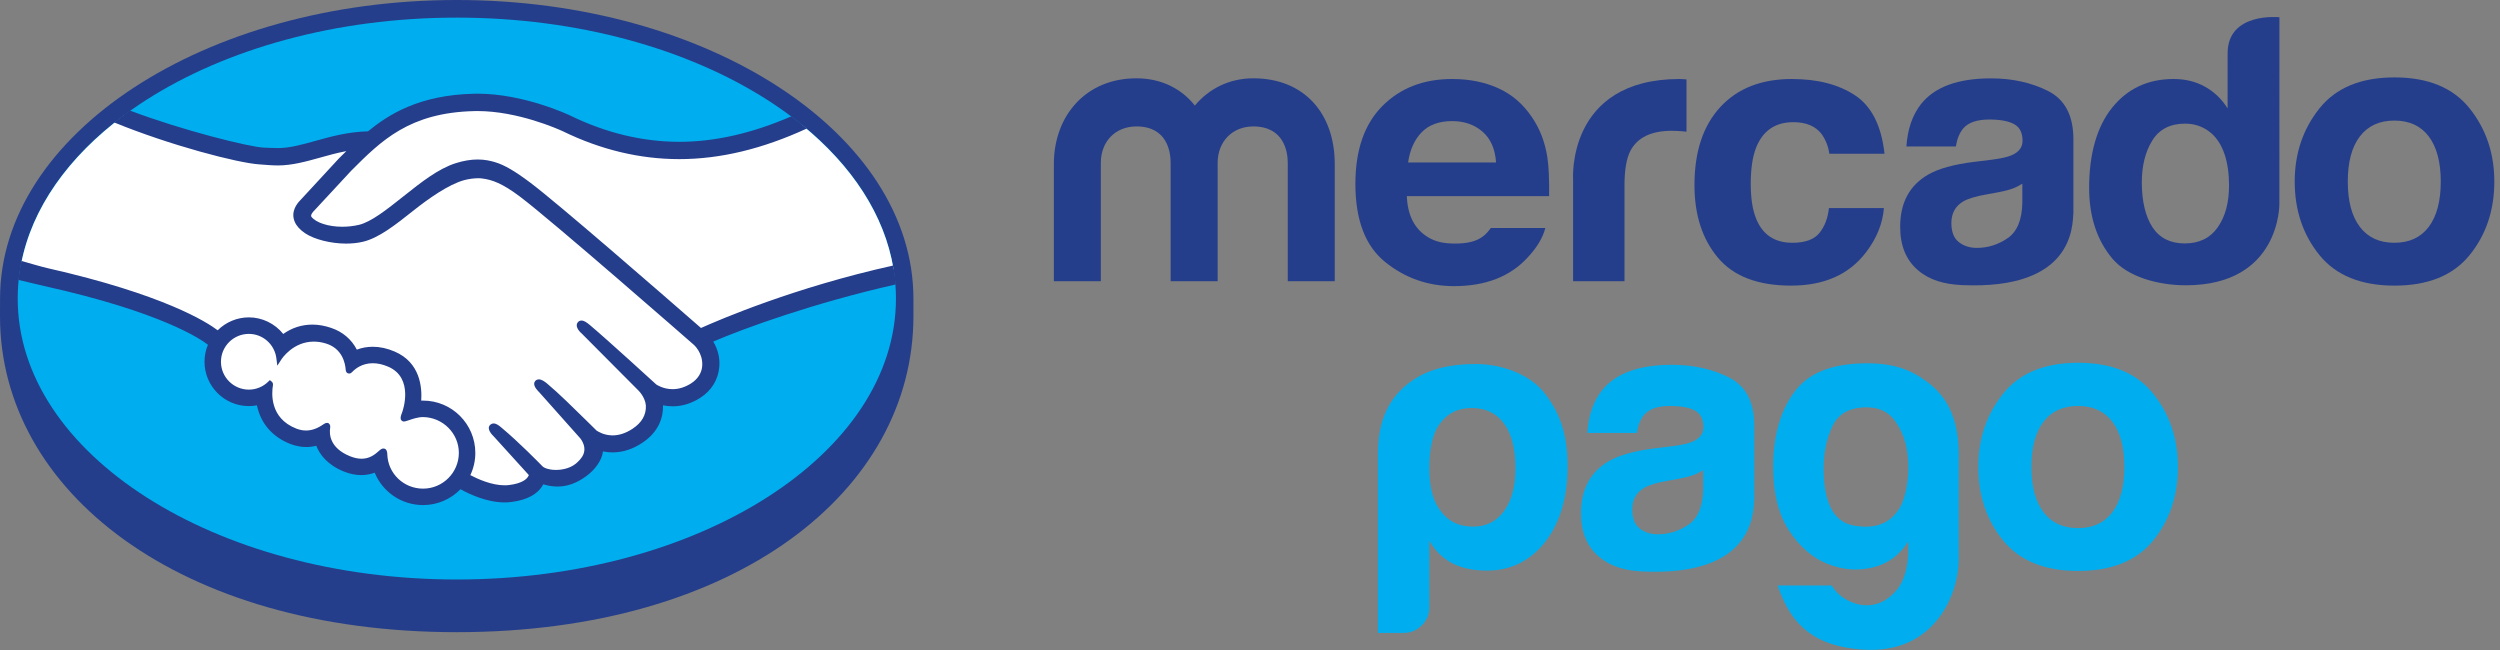 <?xml version="1.0" encoding="UTF-8"?>
<svg width="200px" height="52px" viewBox="0 0 200 52" version="1.1" xmlns="http://www.w3.org/2000/svg" xmlns:xlink="http://www.w3.org/1999/xlink">
    <rect x="0" y="0" width="200" height="52" fill="#808080" stroke="none"/>
    <!-- Generator: Sketch 63.1 (92452) - https://sketch.com -->
    <title>Group 11</title>
    <desc>Created with Sketch.</desc>
    <g id="Symbols" stroke="none" stroke-width="1" fill="none" fill-rule="evenodd">
        <g id="Footer" transform="translate(-1085, -336)" fill-rule="nonzero">
            <g id="Group-12" transform="translate(114, 100)">
                <g id="Group-11" transform="translate(971, 236)">
                    <path d="M73.074,23.896 C73.074,10.732 56.717,2.24381917e-14 36.538,2.24381917e-14 C16.361,2.24381917e-14 0.004,10.732 0.004,23.896 C0.004,24.237 -5.98351777e-14,25.177 -5.98351777e-14,25.296 C-5.98351777e-14,39.262 14.297,50.574 36.534,50.574 C58.908,50.574 73.074,39.266 73.074,25.298 C73.074,24.811 73.074,24.529 73.074,23.896" id="Path" fill="#253E8B"></path>
                    <path d="M71.676,23.886 C71.676,36.297 55.948,46.359 36.546,46.359 C17.144,46.359 1.417,36.297 1.417,23.886 C1.417,11.472 17.144,1.41 36.546,1.41 C55.948,1.41 71.676,11.472 71.676,23.886" id="Path" fill="#00AEEF"></path>
                    <path d="M24.881,16.795 C24.862,16.83 24.513,17.194 24.739,17.484 C25.294,18.193 27.007,18.598 28.738,18.209 C29.768,17.979 31.09,16.928 32.37,15.911 C33.756,14.809 35.134,13.707 36.517,13.267 C37.981,12.8 38.921,13.002 39.542,13.189 C40.222,13.39 41.022,13.838 42.299,14.796 C44.702,16.604 54.367,25.041 56.036,26.499 C57.383,25.89 63.359,23.318 71.482,21.528 C70.777,17.198 68.141,13.234 64.147,9.99 C58.579,12.329 51.774,13.551 45.121,10.3 C45.086,10.286 41.484,8.581 37.934,8.666 C32.652,8.787 30.366,11.073 27.946,13.491 L24.881,16.795" id="Path" fill="#FFFFFF"></path>
                    <path d="M55.644,27.416 C55.53,27.315 44.278,17.469 41.731,15.555 C40.255,14.449 39.435,14.165 38.573,14.056 C38.125,13.997 37.504,14.081 37.072,14.2 C35.886,14.523 34.336,15.559 32.958,16.651 C31.534,17.786 30.189,18.855 28.943,19.134 C27.35,19.492 25.405,19.069 24.517,18.47 C24.157,18.228 23.904,17.948 23.783,17.664 C23.454,16.904 24.058,16.295 24.159,16.194 L27.264,12.835 C27.625,12.475 27.987,12.116 28.359,11.76 C27.358,11.891 26.431,12.146 25.53,12.397 C24.406,12.714 23.324,13.014 22.229,13.014 C21.772,13.014 19.324,12.613 18.859,12.486 C16.049,11.717 13.581,10.968 9.899,9.248 C5.485,12.535 2.533,16.643 1.68,21.168 C2.315,21.336 3.337,21.641 3.766,21.735 C13.754,23.956 16.865,26.244 17.43,26.723 C18.041,26.042 18.923,25.613 19.907,25.613 C21.012,25.615 22.009,26.168 22.613,27.027 C23.185,26.575 23.974,26.19 24.994,26.19 C25.456,26.19 25.938,26.277 26.423,26.441 C27.549,26.828 28.131,27.578 28.433,28.257 C28.812,28.086 29.276,27.961 29.823,27.963 C30.362,27.963 30.921,28.084 31.484,28.329 C33.326,29.118 33.612,30.927 33.446,32.29 C33.577,32.276 33.709,32.27 33.843,32.27 C36.026,32.272 37.802,34.046 37.802,36.231 C37.802,36.908 37.63,37.543 37.327,38.1 C37.921,38.435 39.437,39.19 40.767,39.021 C41.83,38.888 42.233,38.524 42.377,38.32 C42.475,38.181 42.58,38.016 42.484,37.899 L39.665,34.768 C39.665,34.768 39.2,34.328 39.354,34.159 C39.513,33.984 39.801,34.235 40.002,34.404 C41.437,35.602 43.189,37.41 43.189,37.41 C43.218,37.43 43.335,37.658 43.982,37.775 C44.539,37.874 45.526,37.817 46.209,37.255 C46.382,37.113 46.554,36.937 46.698,36.754 C46.688,36.762 46.678,36.776 46.667,36.78 C47.387,35.857 46.587,34.924 46.587,34.924 L43.296,31.229 C43.296,31.229 42.827,30.794 42.985,30.619 C43.129,30.467 43.431,30.697 43.639,30.868 C44.679,31.739 46.151,33.215 47.564,34.597 C47.837,34.801 49.079,35.567 50.72,34.488 C51.717,33.834 51.916,33.032 51.887,32.426 C51.819,31.624 51.192,31.053 51.192,31.053 L46.698,26.534 C46.698,26.534 46.223,26.129 46.392,25.923 C46.53,25.75 46.838,25.999 47.039,26.168 C48.47,27.366 52.348,30.921 52.348,30.921 C52.403,30.96 53.742,31.914 55.397,30.859 C55.989,30.481 56.367,29.912 56.4,29.248 C56.456,28.098 55.644,27.416 55.644,27.416" id="Path" fill="#FFFFFF"></path>
                    <path d="M33.843,33.146 C33.146,33.137 32.383,33.551 32.284,33.491 C32.229,33.454 32.325,33.174 32.391,33.012 C32.459,32.852 33.376,30.09 31.139,29.13 C29.426,28.396 28.38,29.223 28.02,29.597 C27.926,29.696 27.884,29.688 27.872,29.562 C27.839,29.065 27.615,27.72 26.139,27.268 C24.028,26.622 22.669,28.096 22.323,28.629 C22.169,27.424 21.153,26.491 19.905,26.488 C18.551,26.488 17.453,27.584 17.453,28.939 C17.451,30.292 18.549,31.39 19.903,31.39 C20.561,31.392 21.157,31.129 21.597,30.707 C21.612,30.72 21.618,30.742 21.61,30.789 C21.507,31.394 21.318,33.598 23.625,34.496 C24.55,34.854 25.337,34.587 25.989,34.13 C26.182,33.993 26.215,34.05 26.186,34.233 C26.104,34.801 26.209,36.014 27.911,36.702 C29.204,37.229 29.971,36.69 30.473,36.227 C30.691,36.028 30.75,36.059 30.761,36.367 C30.822,38.008 32.185,39.309 33.838,39.311 C35.543,39.311 36.924,37.934 36.924,36.231 C36.926,34.527 35.547,33.164 33.843,33.146" id="Path" fill="#FFFFFF"></path>
                    <path d="M33.843,39.091 C32.299,39.089 31.042,37.889 30.985,36.361 C30.983,36.229 30.968,35.88 30.674,35.88 C30.551,35.88 30.446,35.954 30.325,36.063 C29.986,36.377 29.554,36.698 28.923,36.698 C28.635,36.698 28.324,36.63 27.998,36.497 C26.365,35.837 26.343,34.716 26.408,34.266 C26.427,34.145 26.433,34.019 26.351,33.923 L26.25,33.834 L26.149,33.834 C26.067,33.834 25.981,33.867 25.866,33.949 C25.393,34.28 24.94,34.441 24.48,34.441 C24.227,34.441 23.968,34.389 23.707,34.289 C21.56,33.454 21.731,31.427 21.836,30.818 C21.85,30.693 21.819,30.598 21.741,30.535 L21.589,30.409 L21.447,30.545 C21.03,30.948 20.481,31.17 19.907,31.17 C18.676,31.168 17.675,30.169 17.677,28.939 C17.677,27.708 18.68,26.711 19.91,26.711 C21.022,26.711 21.968,27.547 22.109,28.657 L22.185,29.256 L22.514,28.75 C22.551,28.69 23.452,27.327 25.109,27.329 C25.424,27.329 25.748,27.379 26.077,27.481 C27.397,27.884 27.621,29.081 27.656,29.581 C27.679,29.87 27.887,29.885 27.928,29.885 C28.041,29.885 28.125,29.813 28.185,29.749 C28.433,29.49 28.976,29.058 29.825,29.058 C30.214,29.058 30.629,29.151 31.055,29.334 C33.154,30.234 32.202,32.901 32.192,32.93 C32.011,33.372 32.002,33.567 32.173,33.68 L32.255,33.719 L32.317,33.719 C32.412,33.719 32.529,33.678 32.722,33.612 C33.008,33.514 33.44,33.366 33.843,33.366 L33.845,33.366 C35.424,33.384 36.708,34.669 36.708,36.231 C36.706,37.808 35.421,39.091 33.843,39.091 Z M56.079,26.238 C52.613,23.213 44.603,16.25 42.434,14.62 C41.194,13.688 40.35,13.195 39.607,12.975 C39.274,12.874 38.812,12.759 38.218,12.759 C37.667,12.759 37.074,12.858 36.456,13.055 C35.053,13.499 33.657,14.609 32.305,15.683 L32.235,15.738 C30.977,16.739 29.677,17.773 28.692,17.993 C28.263,18.09 27.821,18.139 27.381,18.139 C26.277,18.139 25.288,17.821 24.916,17.348 C24.854,17.268 24.893,17.142 25.037,16.959 L25.058,16.935 L28.106,13.649 C30.493,11.26 32.749,9.007 37.942,8.888 C38.026,8.886 38.115,8.884 38.201,8.884 C41.433,8.886 44.663,10.333 45.025,10.5 C48.055,11.978 51.184,12.728 54.328,12.73 C57.605,12.732 60.987,11.92 64.542,10.284 C64.145,9.951 63.731,9.626 63.306,9.307 C60.183,10.66 57.208,11.345 54.338,11.345 C51.404,11.34 48.477,10.637 45.631,9.25 C45.481,9.178 41.914,7.496 38.201,7.494 C38.104,7.494 38.006,7.496 37.909,7.498 C33.549,7.599 31.092,9.149 29.439,10.506 C27.833,10.545 26.445,10.931 25.214,11.277 C24.112,11.581 23.162,11.846 22.235,11.846 C21.852,11.846 21.166,11.811 21.104,11.809 C20.039,11.776 14.667,10.461 10.395,8.843 C9.959,9.151 9.539,9.47 9.13,9.794 C13.594,11.624 19.025,13.039 20.74,13.15 C21.217,13.183 21.725,13.236 22.233,13.236 C23.368,13.236 24.498,12.919 25.594,12.613 C26.24,12.43 26.953,12.233 27.706,12.089 C27.504,12.286 27.305,12.486 27.103,12.685 L24.007,16.036 C23.762,16.283 23.232,16.941 23.581,17.749 C23.721,18.076 24.003,18.388 24.398,18.653 C25.134,19.151 26.456,19.486 27.685,19.488 C28.15,19.488 28.592,19.441 28.997,19.35 C30.294,19.058 31.657,17.973 33.1,16.826 C34.25,15.913 35.882,14.753 37.134,14.412 C37.484,14.317 37.913,14.258 38.257,14.258 C38.359,14.26 38.458,14.262 38.549,14.276 C39.375,14.379 40.173,14.661 41.6,15.732 C44.143,17.642 55.395,27.486 55.506,27.584 C55.512,27.59 56.229,28.207 56.18,29.237 C56.153,29.811 55.835,30.321 55.282,30.674 C54.801,30.979 54.305,31.133 53.806,31.133 C53.053,31.133 52.535,30.779 52.5,30.757 C52.459,30.722 48.604,27.188 47.185,25.999 C46.959,25.812 46.739,25.644 46.517,25.644 C46.4,25.644 46.295,25.693 46.223,25.783 C46.001,26.059 46.25,26.439 46.546,26.69 L51.049,31.215 C51.055,31.221 51.61,31.741 51.669,32.436 C51.706,33.187 51.347,33.814 50.6,34.303 C50.07,34.653 49.531,34.831 49.005,34.831 C48.314,34.831 47.827,34.515 47.72,34.441 L47.074,33.803 C45.894,32.642 44.675,31.441 43.783,30.697 C43.565,30.516 43.333,30.35 43.111,30.35 C43.002,30.35 42.903,30.389 42.827,30.469 C42.726,30.582 42.654,30.785 42.909,31.123 C43.012,31.26 43.135,31.375 43.135,31.375 L46.423,35.068 C46.449,35.101 47.099,35.874 46.497,36.643 L46.38,36.789 C46.283,36.898 46.176,36.998 46.075,37.085 C45.514,37.545 44.766,37.595 44.47,37.595 C44.311,37.595 44.157,37.58 44.025,37.556 C43.701,37.498 43.483,37.407 43.376,37.282 L43.337,37.241 C43.158,37.056 41.501,35.364 40.13,34.221 C39.951,34.069 39.725,33.877 39.492,33.877 C39.377,33.877 39.274,33.923 39.194,34.011 C38.923,34.307 39.33,34.751 39.502,34.916 L42.307,38.006 C42.303,38.032 42.268,38.096 42.2,38.195 C42.099,38.333 41.76,38.674 40.742,38.801 C40.621,38.818 40.495,38.824 40.37,38.824 C39.322,38.824 38.203,38.314 37.627,38.01 C37.891,37.455 38.026,36.844 38.026,36.234 C38.026,33.925 36.153,32.048 33.847,32.048 C33.797,32.048 33.746,32.048 33.697,32.05 C33.771,30.997 33.623,29.003 31.575,28.125 C30.985,27.87 30.397,27.741 29.827,27.741 C29.379,27.741 28.949,27.817 28.546,27.971 C28.121,27.146 27.418,26.546 26.499,26.234 C25.991,26.059 25.485,25.968 24.998,25.968 C24.145,25.968 23.361,26.219 22.66,26.717 C21.99,25.884 20.977,25.389 19.91,25.389 C18.976,25.389 18.078,25.763 17.414,26.423 C16.54,25.757 13.08,23.557 3.816,21.454 C3.368,21.353 2.34,21.057 1.708,20.874 C1.604,21.373 1.523,21.881 1.47,22.393 C1.47,22.393 3.178,22.802 3.516,22.878 C12.979,24.979 16.104,27.165 16.634,27.578 C16.454,28.008 16.361,28.47 16.361,28.939 C16.359,30.892 17.95,32.486 19.905,32.488 C20.125,32.488 20.343,32.467 20.555,32.428 C20.851,33.867 21.793,34.959 23.23,35.518 C23.651,35.678 24.077,35.763 24.494,35.763 C24.764,35.763 25.037,35.73 25.302,35.662 C25.567,36.336 26.166,37.177 27.502,37.72 C27.971,37.909 28.44,38.008 28.894,38.008 C29.266,38.008 29.63,37.942 29.977,37.815 C30.617,39.375 32.142,40.407 33.84,40.407 C34.967,40.409 36.049,39.951 36.838,39.139 C37.512,39.515 38.937,40.193 40.376,40.195 C40.563,40.195 40.738,40.181 40.913,40.16 C42.344,39.981 43.008,39.42 43.314,38.986 C43.37,38.91 43.419,38.83 43.462,38.746 C43.799,38.845 44.169,38.923 44.595,38.925 C45.376,38.925 46.127,38.657 46.883,38.104 C47.627,37.57 48.156,36.799 48.232,36.143 C48.234,36.133 48.236,36.125 48.238,36.114 C48.487,36.166 48.746,36.192 49.003,36.192 C49.807,36.192 50.596,35.942 51.353,35.446 C52.81,34.492 53.063,33.244 53.041,32.426 C53.294,32.479 53.555,32.506 53.814,32.506 C54.568,32.506 55.31,32.28 56.016,31.83 C56.92,31.252 57.463,30.368 57.545,29.338 C57.603,28.639 57.43,27.934 57.06,27.327 C59.502,26.275 65.084,24.239 71.657,22.757 C71.618,22.247 71.544,21.743 71.454,21.242 C63.501,23.008 57.566,25.576 56.079,26.238" id="Shape" fill="#253E8B"></path>
                    <path d="M194.299,18.15 C193.66,18.999 192.745,19.422 191.548,19.422 C190.354,19.422 189.433,18.999 188.789,18.15 C188.144,17.301 187.823,16.092 187.823,14.527 C187.823,12.963 188.144,11.758 188.789,10.913 C189.433,10.07 190.354,9.646 191.548,9.646 C192.745,9.646 193.66,10.07 194.299,10.913 C194.938,11.758 195.261,12.963 195.261,14.527 C195.261,16.092 194.938,17.301 194.299,18.15 Z M197.568,8.67 C196.248,7.019 194.248,6.192 191.56,6.192 C188.877,6.192 186.875,7.019 185.557,8.67 C184.237,10.323 183.577,12.274 183.577,14.527 C183.577,16.819 184.237,18.779 185.557,20.409 C186.875,22.033 188.877,22.85 191.56,22.85 C194.248,22.85 196.248,22.033 197.568,20.409 C198.888,18.779 199.546,16.819 199.546,14.527 C199.546,12.274 198.888,10.323 197.568,8.67" id="Shape" fill="#253E8B"></path>
                    <path d="M161.787,16.219 C161.76,17.59 161.367,18.536 160.613,19.052 C159.858,19.57 159.034,19.831 158.139,19.831 C157.574,19.831 157.095,19.673 156.7,19.363 C156.306,19.05 156.11,18.544 156.11,17.843 C156.11,17.06 156.431,16.48 157.076,16.104 C157.461,15.886 158.086,15.697 158.962,15.547 L159.895,15.374 C160.36,15.286 160.726,15.191 160.993,15.09 C161.264,14.992 161.525,14.86 161.787,14.696 L161.787,16.219 Z M163.865,7.288 C162.527,6.612 160.997,6.269 159.274,6.269 C156.626,6.269 154.757,6.959 153.67,8.339 C152.985,9.223 152.603,10.347 152.512,11.719 L156.468,11.719 C156.567,11.114 156.76,10.635 157.052,10.282 C157.461,9.803 158.154,9.562 159.134,9.562 C160.01,9.562 160.674,9.681 161.127,9.93 C161.577,10.173 161.803,10.617 161.803,11.258 C161.803,11.787 161.511,12.173 160.919,12.424 C160.59,12.568 160.045,12.687 159.28,12.784 L157.878,12.956 C156.287,13.156 155.076,13.493 154.258,13.964 C152.759,14.827 152.013,16.219 152.013,18.148 C152.013,19.632 152.475,20.781 153.407,21.591 C154.336,22.401 155.518,22.741 156.945,22.808 C165.89,23.207 165.789,18.094 165.872,17.029 L165.872,11.143 C165.872,9.256 165.201,7.971 163.865,7.288" id="Shape" fill="#253E8B"></path>
                    <path d="M143.466,9.774 C144.49,9.774 145.241,10.09 145.726,10.722 C146.059,11.188 146.266,11.717 146.347,12.301 L150.761,12.301 C150.518,10.074 149.739,8.52 148.423,7.638 C147.103,6.762 145.415,6.32 143.349,6.32 C140.917,6.32 139.009,7.066 137.63,8.557 C136.248,10.049 135.557,12.134 135.557,14.815 C135.557,17.188 136.182,19.122 137.432,20.615 C138.682,22.103 140.633,22.85 143.285,22.85 C145.94,22.85 147.942,21.957 149.293,20.169 C150.138,19.06 150.613,17.884 150.713,16.643 L146.316,16.643 C146.225,17.463 145.968,18.133 145.543,18.649 C145.119,19.163 144.404,19.422 143.392,19.422 C141.97,19.422 140.999,18.775 140.483,17.471 C140.201,16.778 140.06,15.859 140.06,14.714 C140.06,13.514 140.201,12.551 140.483,11.826 C141.02,10.461 142.015,9.774 143.466,9.774" id="Path" fill="#253E8B"></path>
                    <path d="M134.375,6.32 C125.31,6.32 125.847,14.346 125.847,14.346 L125.847,22.498 L129.959,22.498 L129.959,14.852 C129.959,13.6 130.117,12.671 130.432,12.068 C130.995,10.999 132.099,10.463 133.744,10.463 C133.867,10.463 134.03,10.469 134.231,10.479 C134.431,10.487 134.659,10.506 134.92,10.537 L134.92,6.351 C134.737,6.338 134.62,6.334 134.568,6.328 C134.515,6.324 134.451,6.32 134.375,6.32" id="Path" fill="#253E8B"></path>
                    <path d="M113.736,10.58 C114.315,9.986 115.127,9.688 116.174,9.688 C117.14,9.688 117.946,9.967 118.598,10.53 C119.248,11.09 119.611,11.914 119.685,12.998 L112.648,12.998 C112.794,11.98 113.158,11.176 113.736,10.58 Z M119.264,18.238 C119.091,18.485 118.906,18.697 118.701,18.861 C118.121,19.34 117.331,19.484 116.402,19.484 C115.522,19.484 114.836,19.35 114.213,18.958 C113.187,18.329 112.609,17.262 112.547,15.693 L123.929,15.693 C123.945,14.344 123.9,13.312 123.791,12.593 C123.602,11.369 123.187,10.29 122.547,9.363 C121.838,8.31 120.935,7.539 119.846,7.05 C118.758,6.562 117.535,6.32 116.174,6.32 C113.882,6.32 112.021,7.042 110.586,8.485 C109.151,9.93 108.431,12.005 108.431,14.71 C108.431,17.601 109.227,19.685 110.818,20.966 C112.407,22.247 114.243,22.891 116.322,22.891 C118.84,22.891 120.8,22.13 122.2,20.611 C122.954,19.811 123.427,19.019 123.627,18.238 L119.264,18.238" id="Shape" fill="#253E8B"></path>
                    <path d="M106.78,22.496 L103.022,22.496 L103.022,13.035 C103.022,12.171 102.738,10.115 100.259,10.115 C98.606,10.115 97.412,11.308 97.412,13.035 L97.412,22.496 L93.651,22.496 L93.651,13.035 C93.651,12.171 93.394,10.115 90.917,10.115 C89.235,10.115 88.067,11.308 88.067,13.035 L88.067,22.496 L84.309,22.496 L84.309,13.125 C84.309,9.219 86.9,6.264 90.917,6.264 C92.911,6.264 94.533,7.103 95.588,8.446 C96.698,7.103 98.349,6.264 100.259,6.264 C104.361,6.264 106.78,9.1 106.78,13.125 L106.78,22.496" id="Path" fill="#253E8B"></path>
                    <path d="M177.42,18.183 C176.819,19.044 175.938,19.474 174.782,19.474 C173.625,19.474 172.763,19.04 172.196,18.176 C171.628,17.309 171.345,16.051 171.345,14.607 C171.345,13.269 171.622,12.148 172.181,11.246 C172.738,10.343 173.614,9.891 174.811,9.891 C175.594,9.891 176.283,10.138 176.877,10.635 C177.841,11.458 178.324,12.932 178.324,14.844 C178.324,16.209 178.022,17.323 177.42,18.183 Z M182.354,1.38 C182.354,1.38 178.209,0.938 178.209,4.266 L178.207,8.672 C177.749,7.936 177.153,7.358 176.417,6.945 C175.683,6.53 174.842,6.32 173.892,6.32 C171.838,6.32 170.199,7.085 168.97,8.614 C167.741,10.144 167.13,12.348 167.13,15.014 C167.13,17.327 167.753,19.223 168.999,20.701 C170.247,22.175 172.693,22.823 174.864,22.823 C182.438,22.823 182.35,16.326 182.35,16.326 L182.354,1.38" id="Shape" fill="#253E8B"></path>
                    <path d="M121.238,37.473 C121.238,35.923 120.935,34.731 120.329,33.894 C119.725,33.061 118.859,32.64 117.728,32.64 C116.643,32.64 115.794,33.061 115.187,33.894 C114.626,34.65 114.344,35.847 114.344,37.473 C114.344,38.991 114.644,40.119 115.251,40.876 C115.853,41.713 116.723,42.13 117.85,42.13 C118.898,42.13 119.725,41.713 120.329,40.876 C120.935,40.041 121.238,38.91 121.238,37.473 M114.344,48.604 C114.344,49.159 114.143,49.638 113.736,50.035 C113.335,50.434 112.852,50.633 112.286,50.633 L110.232,50.633 L110.232,36.338 C110.232,33.559 111.168,31.819 112.71,30.641 C113.729,29.864 115.247,29.122 118.092,29.122 C120.012,29.122 122.262,29.868 123.477,31.349 C124.84,33.014 125.407,34.87 125.407,37.294 C125.407,39.803 124.803,41.826 123.596,43.382 C122.387,44.895 120.833,45.648 118.937,45.648 C117.93,45.648 117.044,45.469 116.279,45.113 C115.469,44.714 114.827,44.097 114.344,43.261 L114.344,48.604" id="Shape" fill="#00AEEF"></path>
                    <path d="M145.89,37.475 C145.89,40.218 146.684,41.737 148.267,42.037 C149.848,42.331 151.018,41.963 151.77,40.931 C152.128,40.498 152.383,39.809 152.543,38.877 C152.699,37.944 152.712,37.019 152.572,36.106 C152.436,35.189 152.107,34.375 151.591,33.66 C151.079,32.946 150.325,32.586 149.336,32.586 C147.989,32.586 147.081,33.086 146.604,34.075 C146.127,35.07 145.89,36.203 145.89,37.475 M152.662,44.33 L152.662,43.32 C151.951,44.435 150.987,45.125 149.78,45.405 C148.573,45.683 147.375,45.584 146.19,45.105 C145,44.63 143.98,43.746 143.129,42.455 C142.278,41.16 141.854,39.461 141.854,37.354 C141.854,34.893 142.418,32.895 143.544,31.365 C144.673,29.836 146.486,29.137 148.98,29.069 C151.437,29.003 152.866,29.56 154.266,30.619 C155.796,31.78 156.7,33.561 156.7,36.343 L156.7,44.751 C156.706,47.426 154.84,52.385 148.98,51.965 C145.35,51.702 143.335,50.212 142.21,46.838 L146.546,46.838 C146.863,47.393 147.346,47.819 148.002,48.115 C148.651,48.417 149.309,48.495 149.957,48.355 C150.611,48.215 151.205,47.827 151.743,47.194 C152.276,46.558 152.582,45.602 152.662,44.33" id="Shape" fill="#00AEEF"></path>
                    <path d="M136.256,39.134 C136.229,40.506 135.837,41.449 135.084,41.968 C134.33,42.484 133.505,42.743 132.611,42.743 C132.044,42.743 131.565,42.586 131.172,42.276 C130.777,41.965 130.58,41.458 130.58,40.757 C130.58,39.973 130.903,39.394 131.548,39.019 C131.933,38.799 132.558,38.61 133.431,38.46 L134.365,38.287 C134.831,38.199 135.197,38.104 135.463,38.004 C135.734,37.905 135.995,37.775 136.256,37.611 L136.256,39.134 Z M138.335,30.204 C136.996,29.527 135.467,29.184 133.746,29.184 C131.096,29.184 129.229,29.875 128.139,31.254 C127.457,32.136 127.072,33.261 126.984,34.634 L130.942,34.634 C131.038,34.028 131.231,33.549 131.523,33.195 C131.933,32.716 132.625,32.477 133.604,32.477 C134.484,32.477 135.146,32.597 135.596,32.843 C136.046,33.088 136.275,33.532 136.275,34.174 C136.275,34.7 135.981,35.088 135.391,35.339 C135.064,35.483 134.517,35.602 133.752,35.699 L132.35,35.87 C130.759,36.071 129.548,36.408 128.729,36.877 C127.231,37.741 126.482,39.134 126.482,41.061 C126.482,42.545 126.947,43.694 127.878,44.505 C128.808,45.312 129.99,45.656 131.417,45.722 C140.358,46.12 140.259,41.005 140.341,39.942 L140.341,34.056 C140.341,32.169 139.673,30.886 138.335,30.204" id="Shape" fill="#00AEEF"></path>
                    <path d="M168.991,40.975 C168.351,41.826 167.434,42.249 166.24,42.249 C165.043,42.249 164.122,41.826 163.481,40.975 C162.833,40.127 162.512,38.921 162.512,37.356 C162.512,35.792 162.833,34.587 163.481,33.742 C164.122,32.897 165.043,32.477 166.24,32.477 C167.434,32.477 168.351,32.897 168.991,33.742 C169.63,34.587 169.951,35.792 169.951,37.356 C169.951,38.921 169.63,40.127 168.991,40.975 M172.259,31.499 C170.94,29.846 168.937,29.021 166.25,29.021 C163.569,29.021 161.565,29.846 160.247,31.499 C158.927,33.15 158.267,35.101 158.267,37.356 C158.267,39.648 158.927,41.606 160.247,43.236 C161.565,44.86 163.569,45.676 166.25,45.676 C168.937,45.676 170.94,44.86 172.259,43.236 C173.577,41.606 174.233,39.648 174.233,37.356 C174.233,35.101 173.577,33.15 172.259,31.499" id="Shape" fill="#00AEEF"></path>
                </g>
            </g>
        </g>
    </g>
</svg>